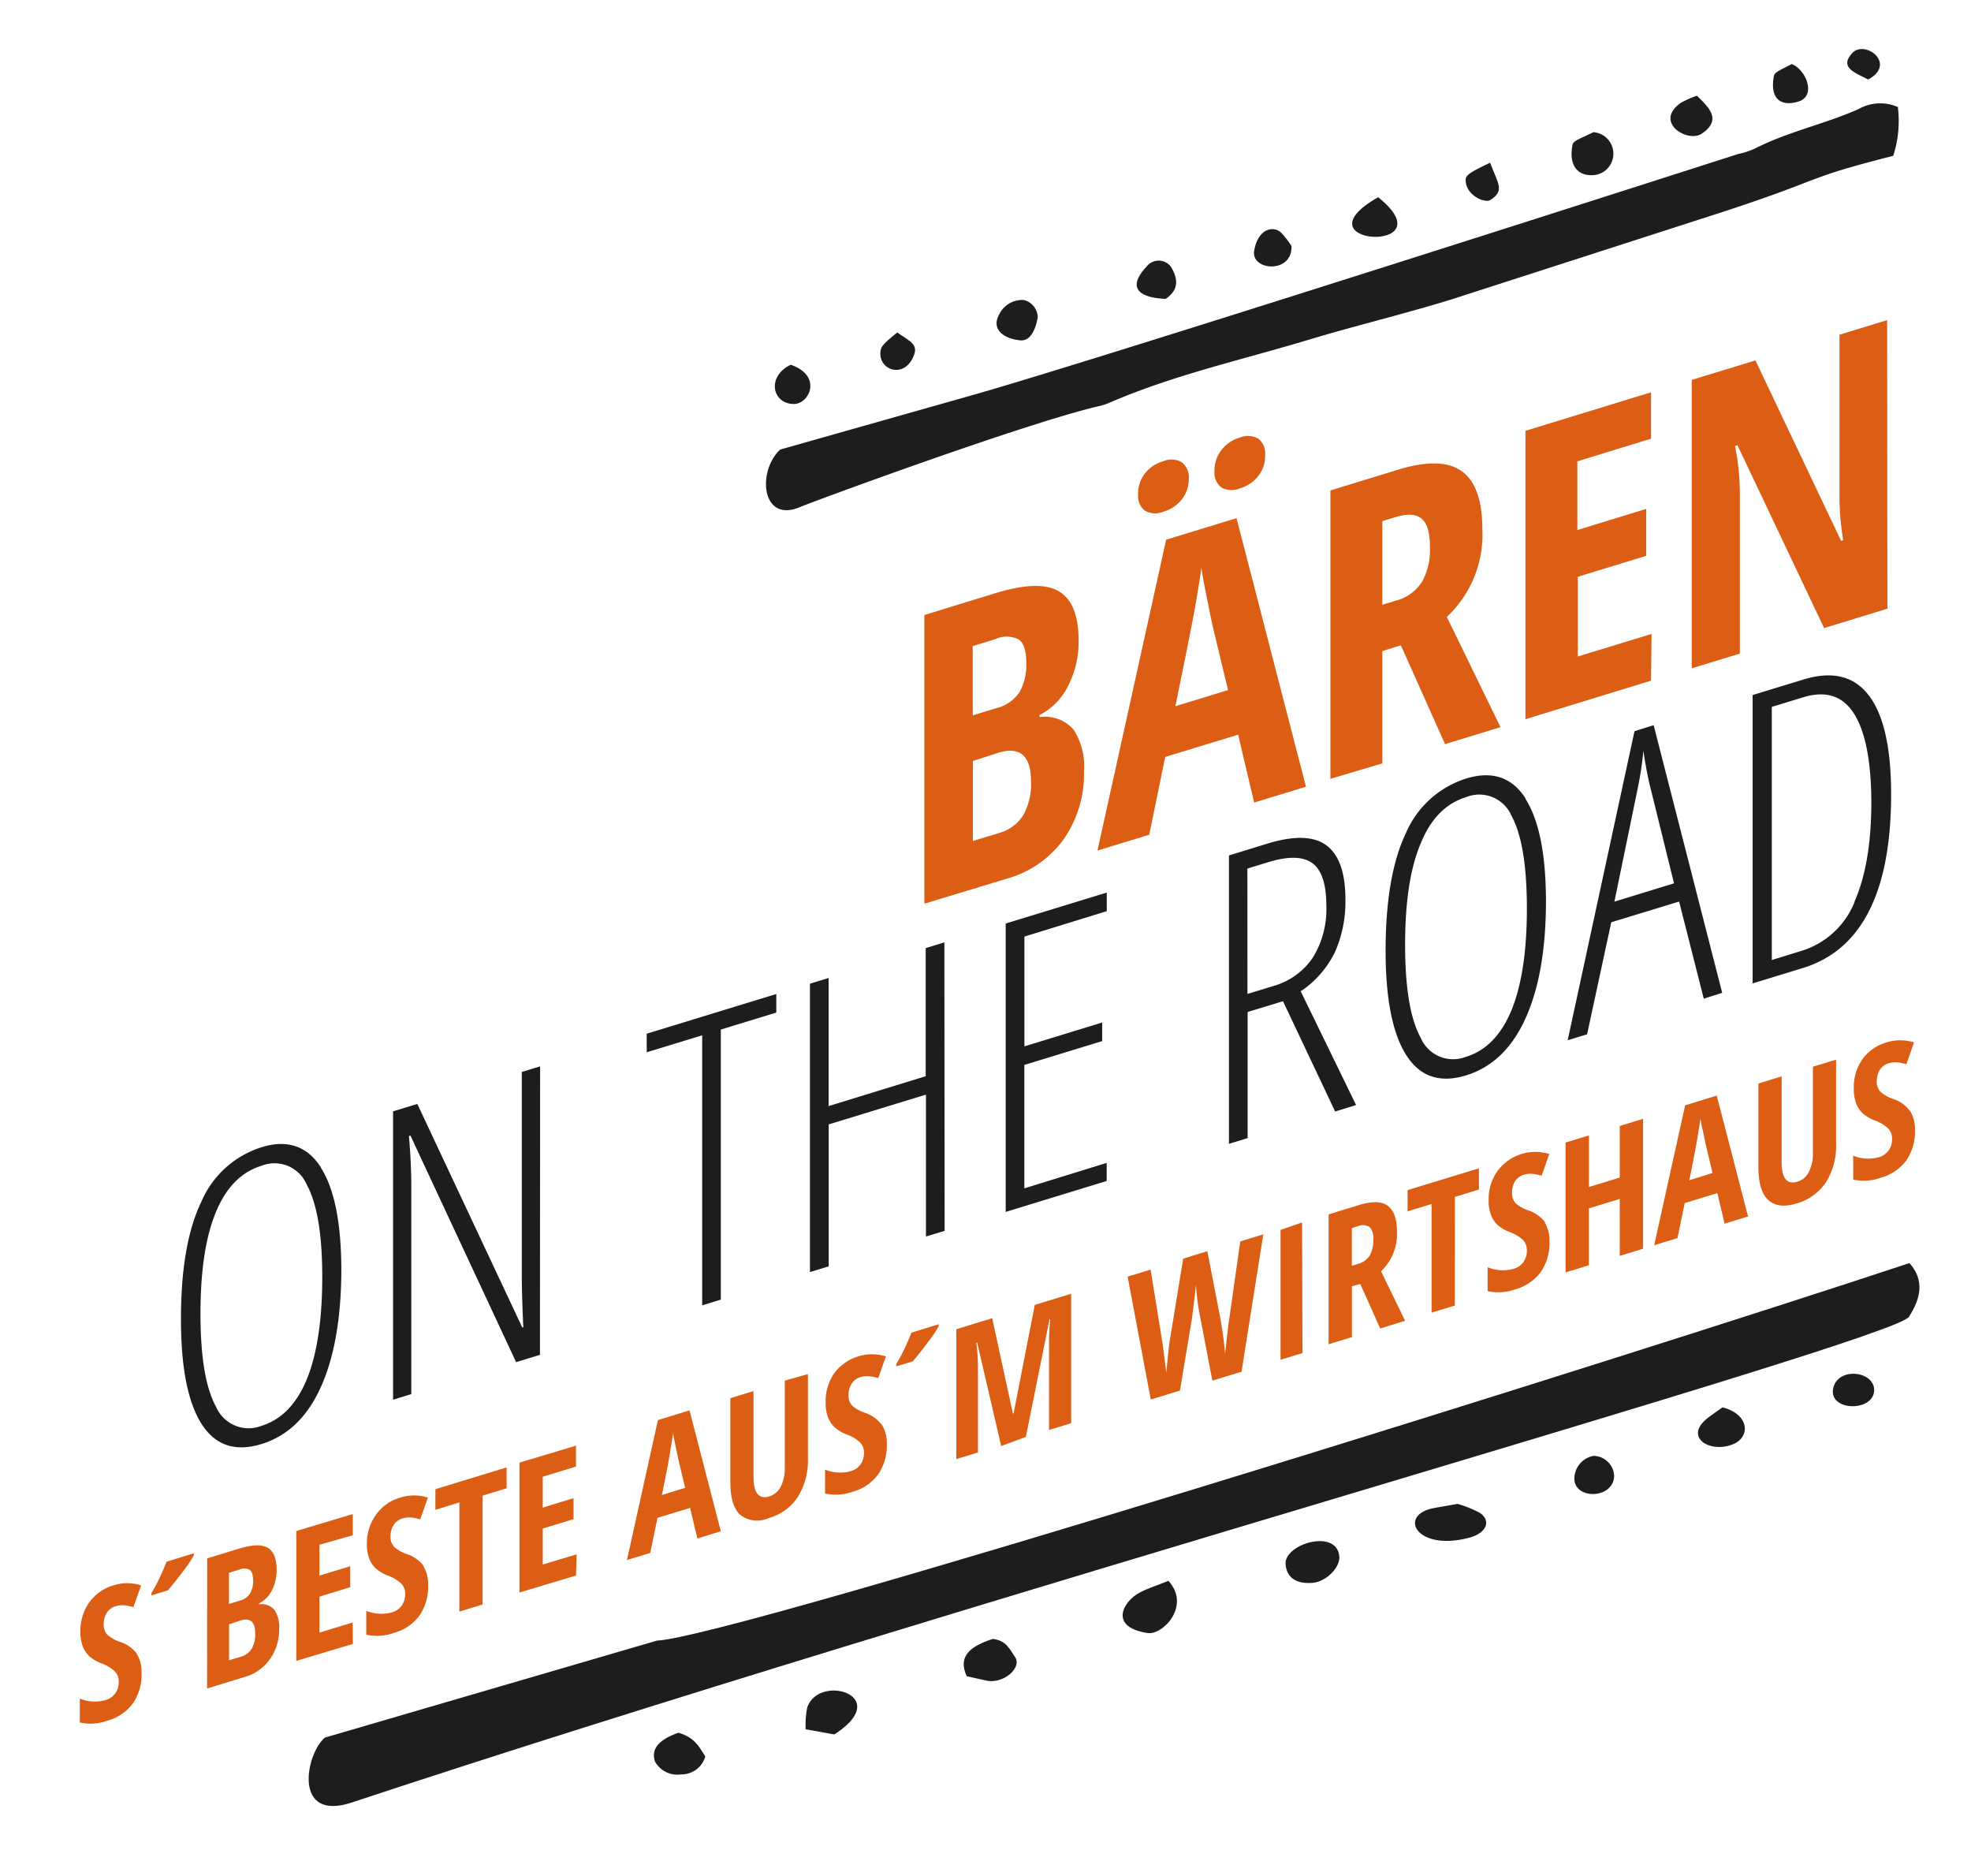 <svg id="Ebene_1" data-name="Ebene 1" xmlns="http://www.w3.org/2000/svg" xmlns:xlink="http://www.w3.org/1999/xlink" viewBox="0 0 232.42 221.14"><defs><style>.cls-1{fill:none;}.cls-2{clip-path:url(#clip-path);}.cls-3{fill:#1d1d1b;}.cls-4{fill:#db5e14;}</style><clipPath id="clip-path"><rect class="cls-1" x="9.38" y="5.75" width="216.96" height="207.17"/></clipPath></defs><g class="cls-2"><path class="cls-3" d="M218.7,106.32a9.87,9.87,0,0,1-6.26,5.78l-3.51,1.08,0-29.84,3.69-1.13q4-1.23,6,1.92t2.05,10.33q0,7.38-2,11.86M220.38,82q-2.62-3.45-7.71-1.89l-6,1.83,0,34,5.84-1.79Q223,111,223,93.62q0-8.19-2.63-11.64m-30,24.32,2.79-13.55a40.22,40.22,0,0,0,.63-4.24c.17,1.22.4,2.5.7,3.84l2.91,11.79Zm12.71,10.75L195,85.5l-2.26.7-7.88,36.44,2.29-.7L190,108.73l8-2.44,2.91,11.45ZM167.49,99.53c1.2-3,3-4.83,5.42-5.56a4.13,4.13,0,0,1,5.33,2.22q1.8,3.3,1.81,10.86t-1.82,12.06c-1.22,2.93-3,4.76-5.36,5.48a4.15,4.15,0,0,1-5.34-2.24q-1.83-3.31-1.84-10.9t1.8-11.92m12.42-5.37q-2.41-3.78-7-2.38a11.5,11.5,0,0,0-7.15,6.49q-2.37,5-2.37,13.84,0,8.42,2.42,12.26t7.07,2.41q4.6-1.41,7-6.7t2.42-13.73q0-8.4-2.43-12.19m-32.78,8.24,2.45-.75c2.37-.73,4.1-.69,5.2.1s1.66,2.47,1.66,5a10.82,10.82,0,0,1-1.61,6.17,8.3,8.3,0,0,1-4.61,3.32l-3.08.94Zm4.2,15.64,6.15,13,2.47-.76-6.53-13.41a11.74,11.74,0,0,0,4.06-4.67,14.7,14.7,0,0,0,1.21-6.19c0-3.12-.75-5.23-2.23-6.34s-3.84-1.18-7-.2l-4.5,1.38,0,34,2.2-.67,0-14.87ZM130.5,137.1l-9.71,3,0-14.55,9.18-2.81v-2.19l-9.17,2.81V110.42l9.71-3v-2.19l-11.92,3.65,0,34,11.91-3.65Zm-19.14-26-2.2.68v15.1L97.71,130.4l0-15.1-2.2.67,0,34,2.21-.67,0-16.74,11.47-3.51v16.73l2.2-.67ZM85,121.38l6.54-2v-2.19l-15.28,4.68v2.19l6.54-2,0,31.84,2.2-.68Zm-21.31,4.34-2.16.66,0,23.79c0,1.71.06,3.81.18,6.32l-.13,0L49.21,130.15l-2.86.87,0,34,2.15-.66,0-24.42c0-1.95-.1-4-.28-6l.18-.06,12.46,26.71,2.81-.86ZM25.42,143q1.8-4.46,5.42-5.56a4.13,4.13,0,0,1,5.33,2.22Q38,143,38,150.56t-1.82,12.05q-1.83,4.41-5.35,5.49a4.18,4.18,0,0,1-5.35-2.24q-1.83-3.31-1.84-10.9T25.42,143m12.43-5.36q-2.43-3.79-7-2.39a11.48,11.48,0,0,0-7.14,6.5q-2.39,5-2.37,13.83,0,8.43,2.41,12.26t7.07,2.41q4.61-1.41,7-6.69t2.43-13.73q0-8.42-2.43-12.19"/><path class="cls-4" d="M222.53,37.74l-5.62,1.72V58a32.31,32.31,0,0,0,.44,5.69l-.25.07L207,42.49l-7.51,2.3,0,34,5.67-1.73,0-18.6a28.06,28.06,0,0,0-.57-5.88l.29-.09L215.1,74.05l7.46-2.29Zm-27.78,37-8.7,2.66V68l8.07-2.47V60L186,62.49v-8.1l8.69-2.67V46.25l-14.81,4.54,0,34,14.81-4.54ZM163,61.44l1.53-.47c1.39-.43,2.42-.38,3.09.16s1,1.66,1,3.4a7.76,7.76,0,0,1-.94,4.07,5.21,5.21,0,0,1-3.1,2.22L163,71.3Zm2.19,14.64,5.21,11.65,6.54-2-6.33-13a13.26,13.26,0,0,0,4.19-10.3q0-5.12-2.42-6.87c-1.61-1.16-4.11-1.23-7.5-.19l-8,2.45,0,34L163,90l0-13.24ZM144,57.45a2.48,2.48,0,0,0,2.19.13,4.22,4.22,0,0,0,2.19-1.47,3.76,3.76,0,0,0,.8-2.4,2.21,2.21,0,0,0-.81-2,2.5,2.5,0,0,0-2.18-.12A4.14,4.14,0,0,0,144,53.1a3.9,3.9,0,0,0-.79,2.44,2.18,2.18,0,0,0,.8,1.91m-9,2.76a2.47,2.47,0,0,0,2.18.11,4.24,4.24,0,0,0,2.2-1.48,3.88,3.88,0,0,0,.79-2.39,2.24,2.24,0,0,0-.8-1.93,2.38,2.38,0,0,0-2.19-.15A4.14,4.14,0,0,0,135,55.83a3.87,3.87,0,0,0-.79,2.45,2.21,2.21,0,0,0,.79,1.93m3.6,23.05q1.88-9.17,2.33-11.71c.3-1.7.54-3.24.74-4.64.07.63.29,1.86.66,3.68s.61,3,.71,3.4l1.77,7.37ZM154,92.75l-8.19-31.66-8.3,2.54-8.1,36.65,6.11-1.87,1.88-9.17L146,86.62l1.89,8Zm-36.3-4c2.58-.78,3.87.34,3.88,3.38a7.62,7.62,0,0,1-.93,4,4.91,4.91,0,0,1-2.85,2.08l-3.08.94V89.72Zm-3-12.58,2.59-.79a3.27,3.27,0,0,1,2.83,0q.9.64.9,2.76a6.62,6.62,0,0,1-.78,3.43,4.57,4.57,0,0,1-2.72,1.91l-2.81.86ZM109,106.54l9.89-3a12.22,12.22,0,0,0,6.55-4.62,13.36,13.36,0,0,0,2.38-8A7.92,7.92,0,0,0,126.58,86a4.49,4.49,0,0,0-4-1.46v-.24a7.59,7.59,0,0,0,3.37-3.44,11.25,11.25,0,0,0,1.24-5.32c0-3-.79-4.94-2.35-5.84s-4-.82-7.46.23L109,72.51Z"/><path class="cls-4" d="M225.24,131a4,4,0,0,0-2-1.44,4.11,4.11,0,0,1-1.5-.85,1.65,1.65,0,0,1-.43-1.22,2.56,2.56,0,0,1,.35-1.35,1.87,1.87,0,0,1,1-.77,2.89,2.89,0,0,1,1.14-.12,6.85,6.85,0,0,1,1,.22l.9-2.57a5.34,5.34,0,0,0-3.26,0,5.28,5.28,0,0,0-2.84,2,5.73,5.73,0,0,0-1,3.45,4.81,4.81,0,0,0,.27,1.72,3.12,3.12,0,0,0,.76,1.16,4.34,4.34,0,0,0,1.44.86,4.85,4.85,0,0,1,1.57.93,1.72,1.72,0,0,1,.47,1.25,2.26,2.26,0,0,1-.39,1.35,2.21,2.21,0,0,1-1.19.82,4.71,4.71,0,0,1-3-.19v2.82a6,6,0,0,0,3.28-.23,5.58,5.58,0,0,0,3-2.06,6,6,0,0,0,1-3.61,4.05,4.05,0,0,0-.58-2.21m-11.45-5.2v10.14a4.73,4.73,0,0,1-.48,2.26,2.19,2.19,0,0,1-1.34,1.15c-1.25.39-1.87-.4-1.87-2.35V126.9l-2.74.84v9.86c0,1.87.39,3.16,1.16,3.87s1.89.86,3.36.41a6.22,6.22,0,0,0,3.45-2.5,8.11,8.11,0,0,0,1.19-4.54v-9.91Zm-14.58,13.39q.84-4.12,1-5.27c.13-.77.24-1.46.33-2.09q0,.42.3,1.65c.17.82.27,1.33.32,1.53l.79,3.32Zm6.93,4.27-3.69-14.25-3.73,1.14-3.65,16.5,2.75-.85.85-4.12,3.85-1.18.85,3.6ZM193.75,131.9l-2.75.85v6.08l-3.63,1.11v-6.08l-2.76.84,0,15.31,2.75-.84v-6.71l3.64-1.11v6.71l2.75-.84Zm-11.52,12.24a4.11,4.11,0,0,0-2-1.44,4,4,0,0,1-1.5-.85,1.65,1.65,0,0,1-.43-1.22,2.39,2.39,0,0,1,.35-1.35,1.84,1.84,0,0,1,1-.77,2.67,2.67,0,0,1,1.14-.11,5.77,5.77,0,0,1,1,.21l.9-2.56a5.56,5.56,0,0,0-6.1,2,5.67,5.67,0,0,0-1.05,3.45,4.57,4.57,0,0,0,.27,1.72,3.1,3.1,0,0,0,.75,1.16,4.51,4.51,0,0,0,1.45.87,4.69,4.69,0,0,1,1.57.92,1.77,1.77,0,0,1,.47,1.26,2.32,2.32,0,0,1-.39,1.34,2.16,2.16,0,0,1-1.19.82,4.71,4.71,0,0,1-3.05-.19v2.82a6.07,6.07,0,0,0,3.29-.22,5.64,5.64,0,0,0,3-2.07,6,6,0,0,0,1-3.61,4,4,0,0,0-.57-2.21m-10.58-3,2.83-.87v-2.5l-8.41,2.57v2.5l2.83-.86v12.8l2.74-.83Zm-12.15,3.68.69-.22a1.5,1.5,0,0,1,1.39.08,1.94,1.94,0,0,1,.45,1.53,3.54,3.54,0,0,1-.42,1.83,2.37,2.37,0,0,1-1.4,1l-.71.22Zm1,6.59,2.34,5.24,2.94-.9-2.84-5.85a6,6,0,0,0,1.88-4.63c0-1.53-.36-2.56-1.09-3.09s-1.85-.55-3.37-.09l-3.6,1.11v15.31l2.75-.84v-6Zm-6.87-7.26L151,145l0,15.31,2.59-.79Zm-4.57,1.4-2.72.84-1.28,9c-.11.7-.28,2.11-.51,4.25-.12-1.36-.29-2.65-.5-3.88l-1.59-8.22-2.85.88L138,157.67c-.15.85-.3,2.24-.47,4.16-.22-1.78-.39-3.09-.52-3.92l-1.33-8.23-2.71.83L135.7,165l3.44-1.06,1.4-8.41.41-3.28.08-.8a25.3,25.3,0,0,0,.48,3.74l1.45,7.58,3.44-1.05Zm-28,23.89,2.79-13.88.08,0c-.09.93-.14,1.82-.14,2.68v10.38l2.61-.8V152.53l-4.29,1.31-2.5,12.8-.08,0L117,155.41l-4.23,1.3,0,15.31,2.55-.78V161a20.23,20.23,0,0,0-.2-2.7l.11,0,2.83,12.18Zm-13.34-8.91c.6-.7,1.21-1.48,1.85-2.34a12.83,12.83,0,0,0,1.21-1.82v-.22l-3.22,1c-.15.41-.41,1-.78,1.81a17.27,17.27,0,0,1-1,1.87v.29Zm-3.64,7.5a4.11,4.11,0,0,0-2-1.44,4.36,4.36,0,0,1-1.5-.84,1.68,1.68,0,0,1-.43-1.22,2.49,2.49,0,0,1,.36-1.36,1.81,1.81,0,0,1,1-.77,2.7,2.7,0,0,1,1.14-.11,5.77,5.77,0,0,1,1,.21l.91-2.56a5.58,5.58,0,0,0-6.11,2,5.82,5.82,0,0,0-1,3.45,4.78,4.78,0,0,0,.27,1.72,3.12,3.12,0,0,0,.76,1.16,4.45,4.45,0,0,0,1.44.87,4.52,4.52,0,0,1,1.57.93,1.7,1.7,0,0,1,.48,1.25,2.38,2.38,0,0,1-.4,1.35,2.16,2.16,0,0,1-1.19.81,4.71,4.71,0,0,1-3-.19v2.82a5.94,5.94,0,0,0,3.28-.22,5.5,5.5,0,0,0,3-2.07,6,6,0,0,0,1-3.61,4,4,0,0,0-.58-2.21m-11.45-5.2V173a4.86,4.86,0,0,1-.47,2.26,2.29,2.29,0,0,1-1.35,1.16c-1.25.38-1.87-.41-1.87-2.35V164l-2.73.84v9.86c0,1.87.38,3.16,1.15,3.88a3.28,3.28,0,0,0,3.36.4,6.07,6.07,0,0,0,3.45-2.5,8.11,8.11,0,0,0,1.19-4.54V162ZM78.05,176.26q.84-4.12,1-5.27c.13-.76.24-1.46.33-2.09,0,.29.13.84.3,1.66s.27,1.33.32,1.53l.79,3.32ZM85,180.53l-3.69-14.25-3.73,1.14-3.65,16.5,2.75-.84.85-4.13,3.85-1.18.85,3.61Zm-17,2.72L64,184.45v-4.24l3.63-1.11v-2.47L64,177.74V174.1l3.92-1.2v-2.46l-6.67,2v15.31l6.67-2Zm-11.09-6.92,2.83-.87V173l-8.4,2.57V178l2.83-.87V190l2.74-.84Zm-6.93,8.32a4,4,0,0,0-2-1.43,4.2,4.2,0,0,1-1.5-.85,1.67,1.67,0,0,1-.43-1.22,2.47,2.47,0,0,1,.36-1.35,1.8,1.8,0,0,1,1-.77,2.89,2.89,0,0,1,1.14-.12,8,8,0,0,1,1,.21l.91-2.56a5.37,5.37,0,0,0-3.27,0,5.31,5.31,0,0,0-2.84,2A5.77,5.77,0,0,0,43.26,182a4.74,4.74,0,0,0,.27,1.72,3.16,3.16,0,0,0,.76,1.17,4.75,4.75,0,0,0,1.44.86,4.85,4.85,0,0,1,1.57.93,1.71,1.71,0,0,1,.48,1.25,2.34,2.34,0,0,1-.4,1.35,2.23,2.23,0,0,1-1.19.82,4.78,4.78,0,0,1-3-.19v2.81a5.88,5.88,0,0,0,3.29-.22,5.55,5.55,0,0,0,3-2.06,6,6,0,0,0,1-3.61,3.92,3.92,0,0,0-.58-2.22m-8.31,6.67-3.92,1.2v-4.24l3.63-1.12v-2.47l-3.63,1.11v-3.64L41.6,181V178.5l-6.66,2v15.31l6.67-2Zm-13.24-.23c1.16-.36,1.74.15,1.74,1.52a3.3,3.3,0,0,1-.41,1.81,2.23,2.23,0,0,1-1.28.94l-1.39.42V191.5ZM27,185.42l1.16-.35a1.49,1.49,0,0,1,1.28,0c.27.19.4.61.41,1.24a3,3,0,0,1-.36,1.55,2,2,0,0,1-1.22.85l-1.27.39Zm-2.58,13.65,4.45-1.37a5.45,5.45,0,0,0,2.95-2.08A6,6,0,0,0,32.92,192a3.6,3.6,0,0,0-.56-2.2,2,2,0,0,0-1.81-.66v-.1a3.44,3.44,0,0,0,1.51-1.55,5.12,5.12,0,0,0,.56-2.4c0-1.34-.36-2.22-1.06-2.62s-1.82-.37-3.36.1l-3.77,1.16ZM19.8,187.49c.6-.69,1.21-1.47,1.86-2.33a13.06,13.06,0,0,0,1.2-1.82v-.22l-3.22,1c-.15.41-.41,1-.78,1.81a17.57,17.57,0,0,1-1,1.88v.28ZM16.16,195a4,4,0,0,0-2-1.43,4.2,4.2,0,0,1-1.5-.85,1.67,1.67,0,0,1-.43-1.22,2.47,2.47,0,0,1,.36-1.35,1.77,1.77,0,0,1,1-.77,2.71,2.71,0,0,1,1.14-.12,8.37,8.37,0,0,1,1,.21l.91-2.56a5.3,5.3,0,0,0-3.27,0,5.26,5.26,0,0,0-2.84,2,5.77,5.77,0,0,0-1.05,3.44,4.74,4.74,0,0,0,.27,1.72,3.25,3.25,0,0,0,.76,1.17,4.63,4.63,0,0,0,1.44.86,4.52,4.52,0,0,1,1.57.93,1.7,1.7,0,0,1,.48,1.25,2.34,2.34,0,0,1-.4,1.35,2.16,2.16,0,0,1-1.19.81,4.71,4.71,0,0,1-3-.18v2.81a5.85,5.85,0,0,0,3.28-.22,5.54,5.54,0,0,0,3-2.06,6,6,0,0,0,1-3.61,3.9,3.9,0,0,0-.58-2.22"/><path class="cls-3" d="M77.46,193.42c8.81-.39,114.1-33.37,147.7-44.51,1.79,2,1.36,4.14-.06,6.34-1.77,2.8-113.66,34.07-183.63,57.26-7,2.31-5.41-5.8-3.15-7.66"/><path class="cls-3" d="M171.86,177.3a13.18,13.18,0,0,1,2.68,1.08c1.38,1,.65,2.4-1.3,2.91-6.25,1.65-8.4-2.66-4.23-3.48.77-.15,1.54-.27,2.85-.51"/><path class="cls-3" d="M137.78,186.37c2.68,2.95-.65,6.41-2.44,6.16-4.62-.69-2.93-3.73-.94-4.78.92-.48,2-.82,3.38-1.38"/><path class="cls-3" d="M151.59,184.38c-.13-2.4,6.21-4.25,6.35-.76,0,1.33-1.75,3-3.35,3-1.85.1-2.91-.71-3-2.28"/><path class="cls-3" d="M95,203.87a11,11,0,0,1,.19-2.57c1.4-4.07,10.25-1.35,3.19,3.18L95,203.87"/><path class="cls-3" d="M114,197.62c-1.11-2.38.46-3.55,3.07-4.4,1.61.19,2,1.24,2.58,2.07,1,1.31-1.38,3.3-3.36,2.84l-2.29-.51"/><path class="cls-3" d="M80,204.28c2,.58,2.47,1.75,3.17,2.79a2.9,2.9,0,0,1-2.85,2.12,3,3,0,0,1-3.09-1.53c-.5-1.58.6-2.61,2.77-3.38"/><path class="cls-3" d="M203.12,165.92c3.19.8,3.38,3.58,1.11,4.4-2.71,1-5.62-.91-2.95-3.07.53-.43,1.14-.82,1.84-1.33"/><path class="cls-3" d="M190.34,174c-.08,2.73-4.58,2.82-4.69.41a2.75,2.75,0,0,1,2.25-2.77,2.47,2.47,0,0,1,2.44,2.36"/><path class="cls-3" d="M221,164c-.21,2.49-5.28,2.34-4.85-.22.46-2.72,5-2.18,4.85.22"/><path class="cls-3" d="M223.8,12.66a13.36,13.36,0,0,1-.55,5.71c-10.83,2.76-7.69,2.54-19.94,6.56L171.18,35.29C165.65,37,160,38.35,154.5,40c-7.89,2.39-16,4.17-23.56,7.43a7.06,7.06,0,0,1-1.17.41c-8.33,1.87-33.68,11.2-35.41,11.93C89.77,61.74,89.26,55.53,92,53l22.68-6.42c14.22-4,90.27-28.42,90.27-28.42a9.07,9.07,0,0,0,1.95-.63c3.91-2,8.27-2.9,12.24-4.66a5.2,5.2,0,0,1,4.71-.23"/><path class="cls-3" d="M187.94,15.59a2.54,2.54,0,0,1,.36,5c-1.73.33-3.37-.55-2.9-3.36.1-.58.21-.57,2.54-1.66"/><path class="cls-3" d="M162.51,23.25c8.41,6.75-10,5.7,0,0"/><path class="cls-3" d="M122.37,37.41c-.19,1.09-.7,2.78-2,2.72C118.67,40,116.71,39,117.86,37a3,3,0,0,1,2.86-1.63,2.15,2.15,0,0,1,1.65,2"/><path class="cls-3" d="M137.46,35.24c-3.17-.14-4.59-1.31-2.28-3.78a1.8,1.8,0,0,1,2.95.07c.7,1.26,1,2.55-.67,3.71"/><path class="cls-3" d="M200.1,11.28c1.4,1.38,3,2.84.57,4.48-1.71,1.13-5.69-1.38-2.46-3.64a12.45,12.45,0,0,1,1.89-.84"/><path class="cls-3" d="M211.29,7.55c1.7.67,2.92,3.76.79,4.42-1.77.56-3.43,0-2.92-2.94.09-.48.33-.57,2.13-1.48"/><path class="cls-3" d="M93.24,43c3.77,1.3,2.22,4.61.39,4.63-2.59,0-3.26-3.25-.39-4.63"/><path class="cls-3" d="M152.29,29c.12,3.33-4.78,2.91-4.4.58.44-2.64,2.26-3,3.17-2.16A10.3,10.3,0,0,1,152.29,29"/><path class="cls-3" d="M175.72,19.2c.93,2.48,1.76,3.28,0,4.39-.63.4-2.94-.59-2.89-2.4,0-.54.53-.89,2.87-2"/><path class="cls-3" d="M105.79,39.19c1.65,1.15,2.7,1.45,1.76,3.17-1.17,2.14-3.68,1.26-3.74-.57,0-.88.14-1.09,2-2.6"/><path class="cls-3" d="M220.3,9.37c-1.69-.84-3.4-1.45-1.9-3.1s5.33,1.25,1.9,3.1"/></g></svg>